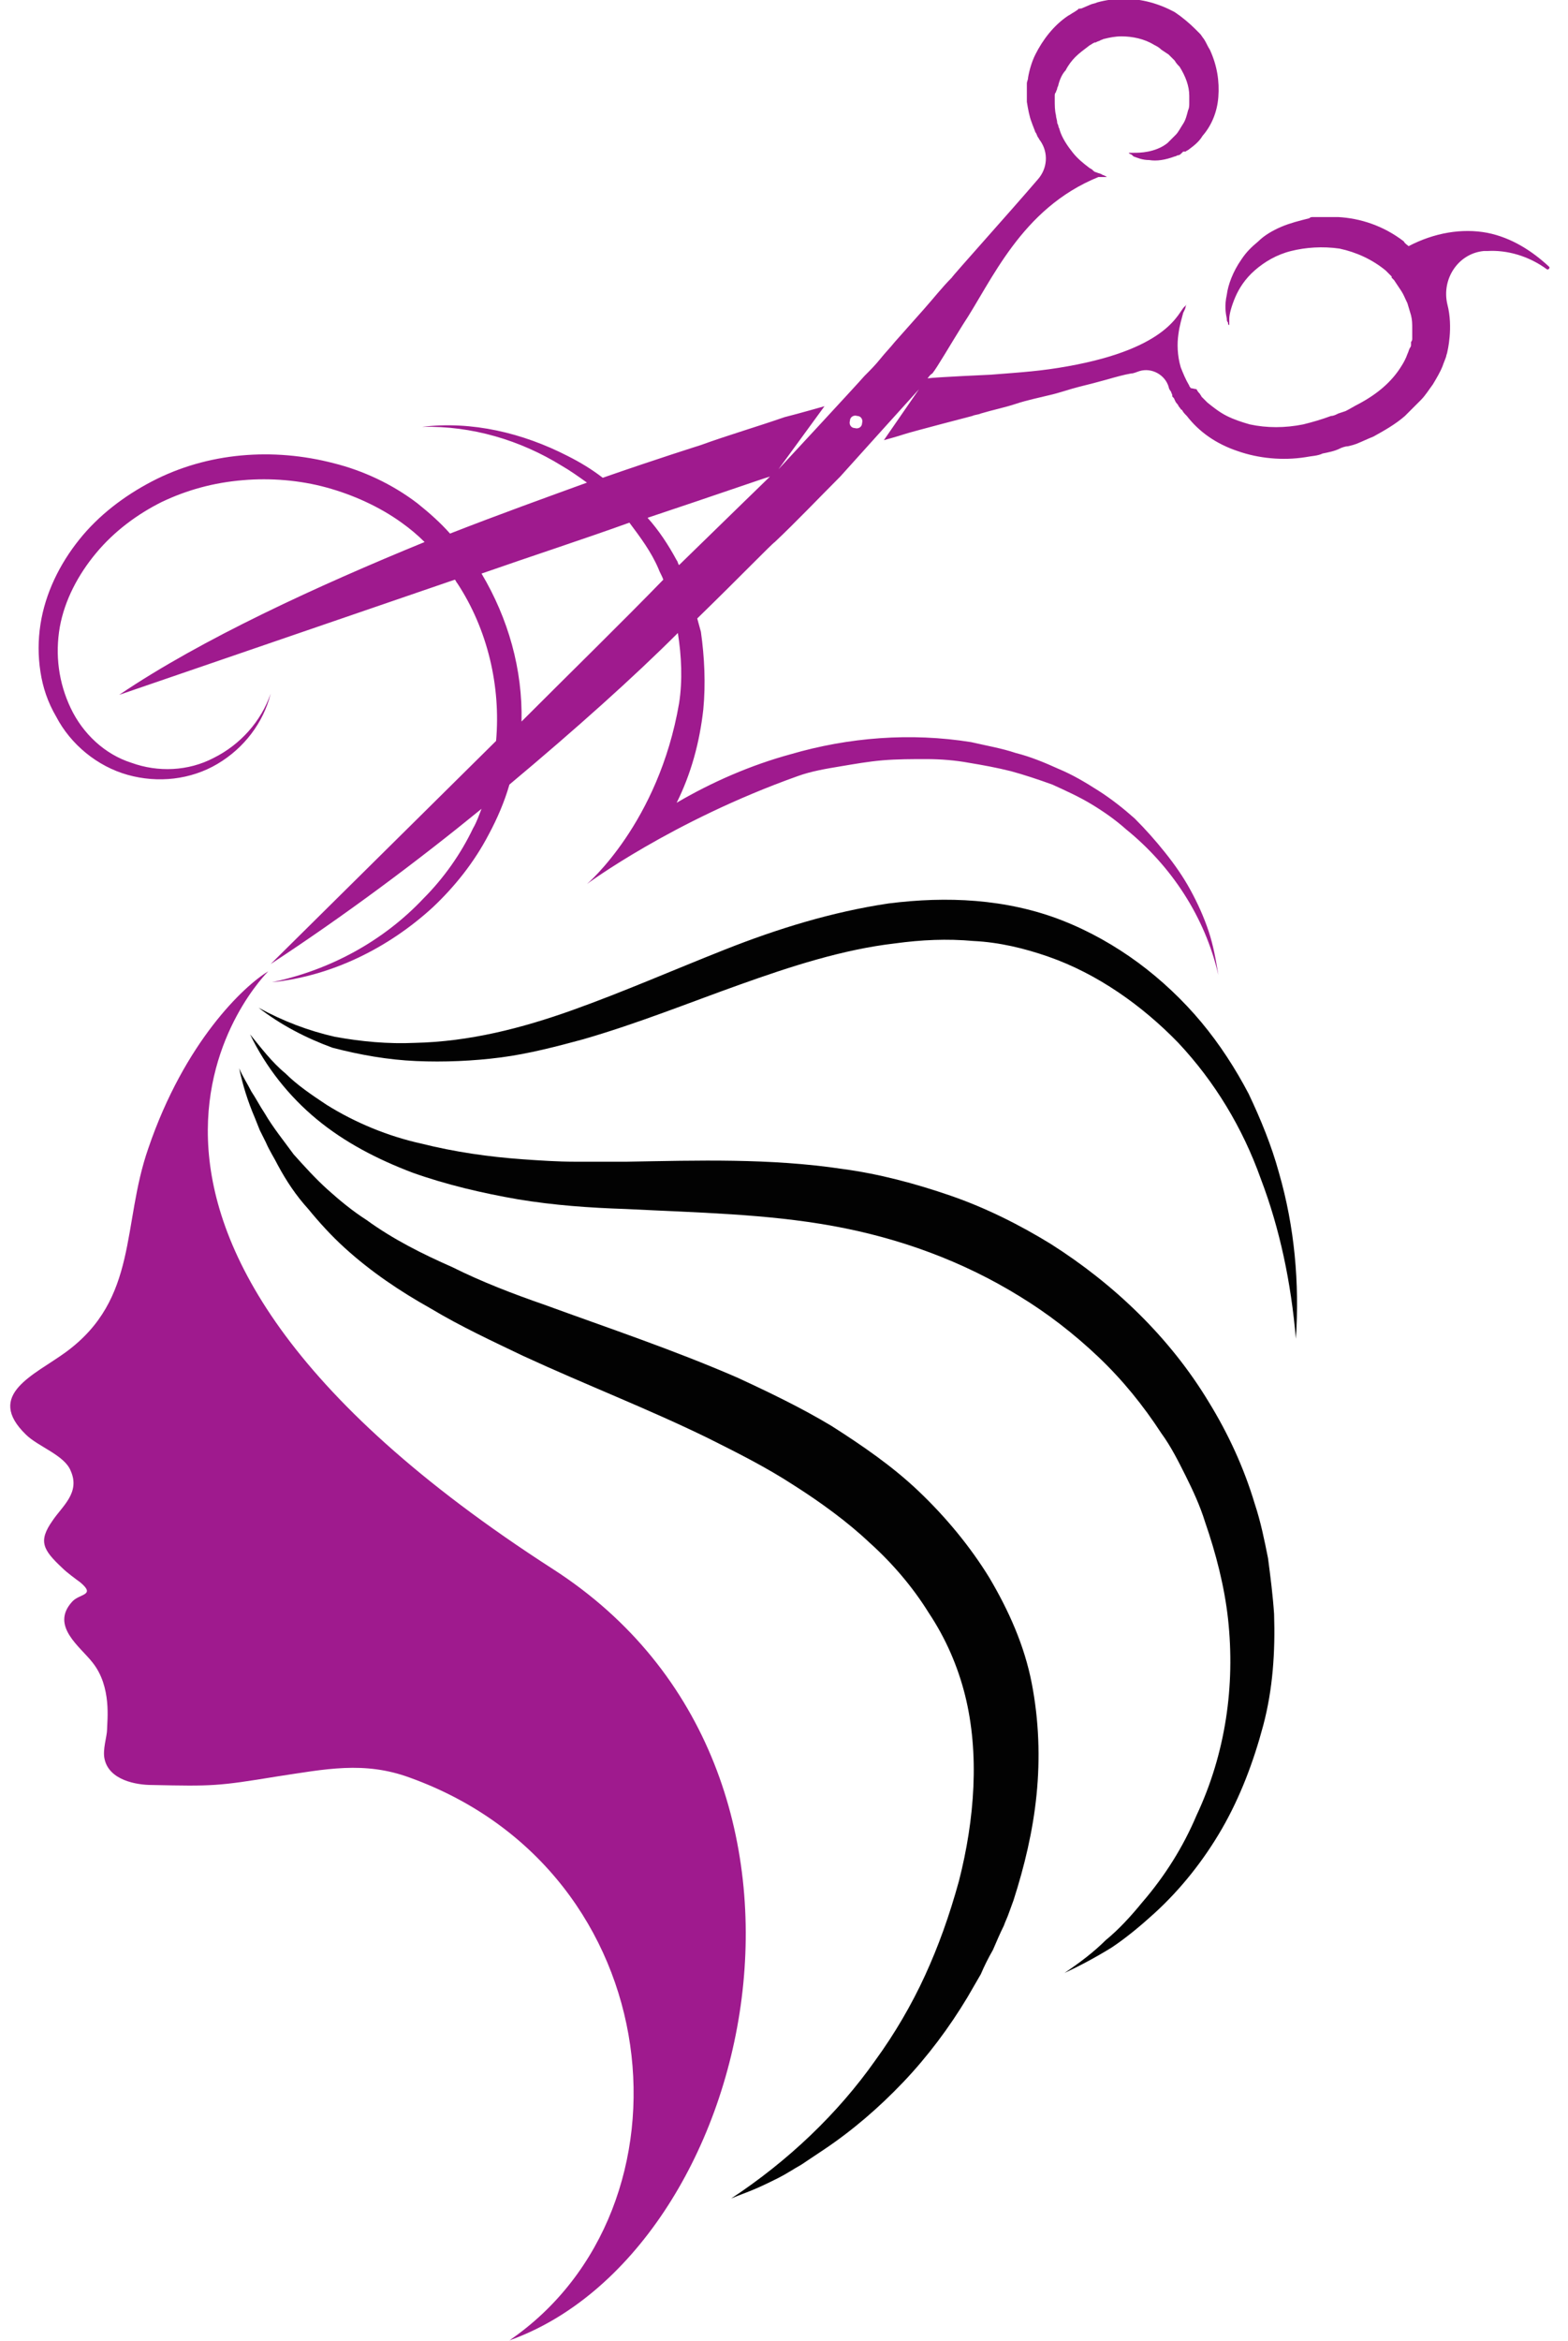 <svg width="61" height="91" viewBox="0 0 61 91" fill="none" xmlns="http://www.w3.org/2000/svg">
<path d="M35.988 76.798C35.47 77.929 34.81 79.061 34.055 80.098C32.594 82.172 30.661 84.011 28.445 85.472C28.775 85.331 29.058 85.237 29.388 85.095C29.718 84.954 30.001 84.812 30.284 84.671C30.567 84.53 30.849 84.341 31.18 84.153L31.604 83.87C31.745 83.775 31.887 83.681 32.028 83.587C33.16 82.832 34.197 81.937 35.14 80.947C36.083 79.957 36.931 78.825 37.638 77.647L38.157 76.751C38.298 76.421 38.44 76.138 38.628 75.808C38.77 75.478 38.911 75.148 39.053 74.865C39.1 74.724 39.194 74.535 39.241 74.394L39.43 73.875C39.854 72.555 40.184 71.188 40.325 69.773C40.467 68.359 40.42 66.898 40.137 65.436C39.854 63.975 39.241 62.608 38.487 61.335C37.733 60.109 36.79 58.977 35.752 57.987C34.715 56.997 33.537 56.196 32.358 55.442C31.18 54.734 29.907 54.122 28.681 53.556C26.182 52.471 23.637 51.623 21.185 50.727C19.959 50.303 18.733 49.831 17.602 49.266C16.423 48.747 15.292 48.181 14.255 47.427C13.736 47.097 13.218 46.673 12.746 46.248C12.275 45.824 11.85 45.353 11.426 44.881C11.049 44.363 10.625 43.844 10.295 43.278C10.106 42.995 9.965 42.713 9.776 42.43C9.635 42.147 9.446 41.864 9.305 41.534C9.446 42.194 9.635 42.807 9.918 43.467L10.106 43.938L10.342 44.41C10.483 44.74 10.672 45.023 10.813 45.306C11.143 45.919 11.52 46.484 11.992 47.003C12.416 47.521 12.888 48.04 13.406 48.511C14.443 49.454 15.575 50.209 16.753 50.869C17.932 51.576 19.158 52.142 20.336 52.707C22.788 53.839 25.239 54.782 27.549 55.913C28.681 56.479 29.812 57.044 30.897 57.752C31.934 58.412 32.971 59.166 33.82 59.968C34.715 60.769 35.517 61.712 36.13 62.702C36.79 63.692 37.261 64.776 37.544 65.908C38.11 68.171 37.921 70.716 37.308 73.121C36.931 74.488 36.507 75.666 35.988 76.798Z" fill="#020202"/>
<path d="M12.322 43.514C13.406 44.41 14.679 45.07 16.046 45.589C17.366 46.06 18.781 46.39 20.148 46.626C21.562 46.861 22.929 46.956 24.344 47.003C27.125 47.144 29.812 47.191 32.405 47.663C34.998 48.134 37.45 49.03 39.666 50.397C40.75 51.057 41.787 51.859 42.73 52.754C43.673 53.65 44.474 54.64 45.181 55.724C45.559 56.243 45.841 56.809 46.124 57.374C46.407 57.94 46.69 58.553 46.879 59.166C47.303 60.392 47.633 61.665 47.774 62.938C48.057 65.531 47.68 68.171 46.549 70.575C46.03 71.801 45.323 72.932 44.427 73.969C44.003 74.488 43.531 75.007 43.013 75.431C42.541 75.902 41.976 76.326 41.41 76.704C42.023 76.421 42.636 76.091 43.248 75.714C43.814 75.337 44.38 74.865 44.898 74.394C45.936 73.451 46.831 72.319 47.539 71.094C48.246 69.868 48.764 68.501 49.142 67.086C49.519 65.672 49.613 64.21 49.566 62.749C49.519 62.042 49.424 61.288 49.33 60.58C49.189 59.873 49.047 59.166 48.812 58.459C48.387 57.044 47.774 55.724 47.02 54.499C45.511 52 43.343 49.926 40.891 48.37C39.666 47.616 38.346 46.956 36.978 46.484C35.611 46.013 34.197 45.636 32.782 45.447C29.954 45.023 27.125 45.117 24.391 45.164C23.731 45.164 23.024 45.164 22.364 45.164C21.704 45.164 20.996 45.117 20.336 45.07C19.016 44.976 17.696 44.787 16.376 44.457C15.103 44.174 13.831 43.656 12.699 42.948C12.133 42.571 11.568 42.194 11.096 41.723C10.578 41.298 10.153 40.733 9.729 40.214C10.342 41.487 11.238 42.618 12.322 43.514Z" fill="#020202"/>
<path d="M19.818 90.988C29.341 87.594 33.82 68.925 21.515 61.005C0.489 47.474 10.436 37.763 10.436 37.763C9.493 38.328 7.183 40.497 5.769 44.646C4.732 47.616 5.392 50.492 2.563 52.566C1.337 53.462 -0.596 54.216 1.007 55.772C1.479 56.243 2.516 56.573 2.752 57.186C3.129 58.035 2.422 58.553 2.044 59.119C1.479 59.92 1.667 60.25 2.422 60.958C2.61 61.146 2.94 61.382 3.129 61.523C3.742 62.042 3.082 61.947 2.799 62.278C1.95 63.22 3.129 64.022 3.6 64.635C4.355 65.578 4.166 66.898 4.166 67.228C4.166 67.51 3.977 68.029 4.072 68.406C4.26 69.208 5.297 69.396 5.91 69.396C8.267 69.444 8.456 69.444 10.766 69.066C12.652 68.783 14.161 68.453 15.952 69.113C26.135 72.791 27.314 85.85 19.818 90.988Z" fill="#9F1A8E"/>
<path d="M57.863 9.052C56.873 8.863 55.789 9.052 54.799 9.57C54.752 9.523 54.657 9.476 54.61 9.382C53.809 8.769 52.913 8.486 52.064 8.439C51.829 8.439 51.64 8.439 51.452 8.439C51.404 8.439 51.357 8.439 51.31 8.439H51.263H51.216C51.169 8.439 51.122 8.439 51.074 8.439C51.027 8.439 50.98 8.439 50.933 8.486C50.556 8.58 50.179 8.675 49.849 8.816C49.519 8.957 49.189 9.146 48.953 9.382C48.67 9.617 48.481 9.806 48.293 10.089C47.963 10.56 47.774 11.079 47.727 11.456C47.633 11.88 47.68 12.163 47.727 12.399C47.727 12.446 47.727 12.493 47.774 12.54C47.774 12.588 47.774 12.635 47.822 12.635C47.822 12.588 47.822 12.588 47.822 12.54C47.822 12.493 47.822 12.446 47.822 12.399C47.822 12.21 47.916 11.88 48.057 11.55C48.199 11.22 48.434 10.843 48.812 10.513C49.189 10.183 49.66 9.9 50.226 9.759C50.792 9.617 51.452 9.57 52.112 9.665C52.772 9.806 53.385 10.089 53.903 10.513C53.95 10.56 53.997 10.607 54.092 10.702L54.139 10.749V10.796L54.233 10.89C54.327 11.032 54.422 11.173 54.516 11.315C54.61 11.456 54.657 11.598 54.752 11.786C54.799 11.928 54.846 12.116 54.893 12.258C54.94 12.446 54.94 12.588 54.94 12.776C54.94 12.823 54.94 12.87 54.94 12.918C54.94 12.965 54.94 13.012 54.94 13.059C54.94 13.106 54.94 13.106 54.94 13.153C54.94 13.2 54.94 13.248 54.893 13.295V13.342V13.389C54.893 13.436 54.893 13.483 54.846 13.53C54.799 13.625 54.799 13.672 54.752 13.766C54.705 13.908 54.61 14.096 54.516 14.238C54.139 14.85 53.573 15.322 52.866 15.699C52.677 15.793 52.536 15.888 52.347 15.982L52.206 16.029L52.064 16.076C51.97 16.123 51.876 16.171 51.782 16.171C51.404 16.312 51.074 16.406 50.697 16.5C49.99 16.642 49.283 16.642 48.623 16.5C48.293 16.406 48.01 16.312 47.727 16.171C47.444 16.029 47.209 15.841 46.973 15.652C46.926 15.605 46.879 15.558 46.831 15.51C46.784 15.463 46.784 15.463 46.737 15.416C46.737 15.369 46.69 15.369 46.69 15.322C46.643 15.275 46.596 15.228 46.549 15.133L46.313 15.086C46.313 15.039 46.266 15.039 46.266 14.992C46.124 14.756 46.03 14.52 45.936 14.285C45.794 13.813 45.794 13.342 45.841 13.012C45.889 12.635 45.983 12.352 46.03 12.163C46.077 12.069 46.124 11.975 46.124 11.928C46.124 11.88 46.171 11.833 46.171 11.833C46.171 11.833 46.171 11.833 46.124 11.88C46.124 11.88 46.124 11.88 46.077 11.928C45.841 12.116 45.511 13.53 41.551 14.238C40.514 14.426 39.76 14.473 38.534 14.568C38.534 14.568 36.413 14.662 36.083 14.709C36.13 14.662 36.177 14.568 36.271 14.52C36.46 14.285 36.978 13.389 37.45 12.635C38.581 10.938 39.713 8.109 42.73 6.883C42.777 6.883 42.824 6.883 42.871 6.883C43.013 6.883 43.06 6.883 43.06 6.883C43.06 6.883 43.013 6.836 42.871 6.789C42.824 6.742 42.73 6.742 42.636 6.694C42.589 6.694 42.541 6.647 42.494 6.6C42.447 6.553 42.4 6.553 42.353 6.506C42.164 6.364 41.928 6.176 41.74 5.94C41.551 5.704 41.316 5.374 41.221 5.044C41.221 4.997 41.174 4.95 41.174 4.903C41.174 4.856 41.127 4.809 41.127 4.762C41.127 4.667 41.08 4.573 41.08 4.479C41.033 4.29 41.033 4.102 41.033 3.866C41.033 3.819 41.033 3.772 41.033 3.724C41.033 3.677 41.033 3.63 41.08 3.583C41.08 3.536 41.127 3.489 41.127 3.442C41.127 3.394 41.174 3.347 41.174 3.3C41.221 3.112 41.316 2.876 41.457 2.734C41.551 2.546 41.693 2.357 41.834 2.216C41.976 2.074 42.164 1.933 42.353 1.791C42.4 1.744 42.447 1.744 42.494 1.697L42.589 1.65H42.636C42.683 1.603 42.777 1.603 42.824 1.556C42.871 1.556 42.919 1.509 42.966 1.509C43.154 1.461 43.39 1.414 43.626 1.414C44.05 1.414 44.521 1.509 44.898 1.744C44.993 1.791 45.087 1.839 45.181 1.933L45.323 2.027L45.464 2.121L45.511 2.169L45.559 2.216L45.606 2.263C45.653 2.31 45.653 2.31 45.7 2.357C45.747 2.451 45.841 2.546 45.889 2.593C46.124 2.97 46.266 3.347 46.266 3.724V3.819V3.866C46.266 3.913 46.266 3.96 46.266 4.007C46.266 4.102 46.266 4.196 46.219 4.29C46.171 4.479 46.124 4.667 46.03 4.809C45.936 4.95 45.841 5.139 45.747 5.233C45.7 5.28 45.7 5.28 45.653 5.327L45.606 5.374C45.559 5.422 45.559 5.422 45.511 5.469C45.464 5.516 45.464 5.516 45.417 5.563C45.181 5.752 44.898 5.846 44.663 5.893C44.427 5.94 44.239 5.94 44.097 5.94C44.05 5.94 43.956 5.94 43.956 5.94C43.908 5.94 43.908 5.94 43.908 5.94C43.908 5.94 43.908 5.94 43.956 5.987C44.003 5.987 44.05 6.034 44.097 6.082C44.239 6.129 44.427 6.223 44.71 6.223C44.993 6.27 45.323 6.223 45.7 6.082C45.747 6.082 45.794 6.034 45.841 6.034C45.889 6.034 45.936 5.987 45.983 5.94L46.03 5.893H46.077H46.124C46.171 5.846 46.219 5.846 46.266 5.799C46.454 5.657 46.643 5.516 46.784 5.28C47.114 4.903 47.35 4.384 47.397 3.772C47.444 3.159 47.35 2.546 47.067 1.933C46.973 1.791 46.926 1.65 46.831 1.509C46.784 1.461 46.737 1.367 46.69 1.32L46.643 1.273L46.596 1.226L46.549 1.179L46.501 1.131C46.266 0.896 45.983 0.66 45.7 0.471C45.087 0.141 44.427 -0.047 43.72 -0.047C43.39 -0.047 43.013 -5.41657e-06 42.683 0.094C42.589 0.141 42.494 0.141 42.4 0.189L42.07 0.33H42.023C41.976 0.377 42.023 0.33 41.976 0.33L41.928 0.377L41.787 0.471C41.693 0.519 41.646 0.566 41.551 0.613C40.986 0.99 40.561 1.556 40.278 2.121C40.137 2.404 40.043 2.734 39.995 3.017C39.995 3.112 39.948 3.159 39.948 3.253C39.948 3.347 39.948 3.394 39.948 3.489C39.948 3.583 39.948 3.63 39.948 3.724C39.948 3.819 39.948 3.866 39.948 3.96C39.995 4.243 40.043 4.526 40.137 4.762C40.184 4.903 40.231 4.997 40.278 5.139C40.325 5.186 40.325 5.233 40.373 5.327C40.42 5.374 40.42 5.422 40.467 5.469C40.797 5.94 40.75 6.553 40.373 6.977C39.241 8.297 37.073 10.702 37.025 10.796C36.648 11.173 36.318 11.598 35.941 12.022C35.564 12.446 35.187 12.87 34.81 13.295C34.621 13.53 34.432 13.719 34.244 13.955C34.055 14.19 33.867 14.379 33.631 14.615C33.348 14.945 30.284 18.245 30.284 18.245L32.075 15.793C32.075 15.793 31.085 16.076 30.52 16.218C29.435 16.595 28.304 16.925 27.267 17.302C27.125 17.349 25.616 17.82 23.448 18.575C23.024 18.245 22.552 17.962 22.081 17.726C20.336 16.831 18.356 16.359 16.423 16.595C18.356 16.548 20.242 17.113 21.845 18.103C22.175 18.292 22.505 18.528 22.835 18.763C21.279 19.329 19.441 19.989 17.508 20.744C17.131 20.319 16.706 19.942 16.235 19.565C15.245 18.811 14.113 18.292 12.982 18.009C10.625 17.396 8.079 17.585 5.91 18.716C4.826 19.282 3.836 20.036 3.082 20.979C2.327 21.922 1.762 23.053 1.573 24.279C1.479 24.892 1.479 25.505 1.573 26.118C1.667 26.731 1.856 27.297 2.186 27.862C2.752 28.947 3.789 29.795 4.967 30.125C6.146 30.455 7.419 30.314 8.456 29.701C9.493 29.088 10.248 28.098 10.53 26.966C10.153 28.051 9.352 28.947 8.315 29.465C7.325 29.984 6.146 30.031 5.109 29.654C4.072 29.324 3.223 28.522 2.752 27.532C2.28 26.542 2.139 25.458 2.327 24.374C2.516 23.336 3.034 22.346 3.742 21.498C4.449 20.649 5.345 19.989 6.287 19.518C7.277 19.046 8.315 18.763 9.446 18.669C10.53 18.575 11.662 18.669 12.699 18.952C13.736 19.235 14.773 19.706 15.622 20.319C15.952 20.555 16.235 20.791 16.518 21.073C12.369 22.771 7.843 24.845 4.637 27.014C4.637 27.014 11.238 24.751 17.696 22.535C17.743 22.582 17.743 22.629 17.791 22.676C18.969 24.468 19.488 26.684 19.299 28.805C14.773 33.284 10.53 37.48 10.53 37.48C13.406 35.594 16.188 33.52 18.733 31.445C18.639 31.681 18.545 31.964 18.404 32.2C17.932 33.19 17.272 34.132 16.471 34.934C14.915 36.584 12.84 37.715 10.578 38.187C12.888 37.951 15.103 36.867 16.848 35.264C17.696 34.462 18.451 33.52 19.016 32.435C19.346 31.822 19.629 31.162 19.818 30.502C22.411 28.334 24.674 26.306 26.371 24.609C26.512 25.505 26.559 26.448 26.418 27.344C25.616 32.011 22.835 34.368 22.835 34.368C22.835 34.368 26.135 31.917 31.038 30.172C31.557 29.984 32.122 29.889 32.688 29.795C33.254 29.701 33.773 29.607 34.338 29.559C34.904 29.512 35.47 29.512 36.035 29.512C36.601 29.512 37.167 29.559 37.685 29.654C38.251 29.748 38.77 29.842 39.336 29.984C39.854 30.125 40.42 30.314 40.938 30.502C41.457 30.738 41.976 30.974 42.447 31.257C42.919 31.54 43.39 31.869 43.814 32.247C45.559 33.661 46.879 35.641 47.397 37.904C47.303 37.338 47.209 36.773 47.02 36.207C46.831 35.641 46.596 35.123 46.313 34.604C46.03 34.085 45.7 33.614 45.323 33.142C44.946 32.671 44.569 32.247 44.144 31.822C43.72 31.445 43.248 31.068 42.73 30.738C42.211 30.408 41.74 30.125 41.174 29.889C40.656 29.654 40.09 29.418 39.524 29.277C38.958 29.088 38.393 28.994 37.78 28.852C35.422 28.475 33.018 28.664 30.755 29.324C29.2 29.748 27.691 30.408 26.324 31.209C26.889 30.078 27.219 28.852 27.361 27.579C27.455 26.589 27.408 25.552 27.267 24.562C27.219 24.374 27.172 24.232 27.125 24.044C28.869 22.346 30.001 21.168 30.142 21.073C30.991 20.272 31.84 19.376 32.688 18.528C33.065 18.103 35.752 15.133 35.752 15.133L34.385 17.113C34.385 17.113 34.904 16.972 35.187 16.878C35.47 16.783 37.827 16.171 37.827 16.171C37.921 16.123 38.063 16.123 38.157 16.076C38.628 15.935 39.1 15.841 39.524 15.699C39.948 15.558 40.42 15.463 40.797 15.369C41.221 15.275 41.598 15.133 41.976 15.039C42.353 14.945 42.73 14.85 43.06 14.756C43.39 14.662 43.72 14.568 44.003 14.52C44.097 14.52 44.191 14.473 44.333 14.426C44.804 14.285 45.323 14.568 45.464 15.039C45.464 15.086 45.511 15.18 45.559 15.228C45.559 15.275 45.606 15.322 45.606 15.369V15.416L45.653 15.463C45.7 15.51 45.7 15.605 45.794 15.699C45.841 15.746 45.841 15.793 45.889 15.841C45.936 15.888 45.936 15.935 45.983 15.935C46.03 16.029 46.077 16.076 46.171 16.171C46.643 16.783 47.303 17.255 48.151 17.538C48.953 17.82 49.896 17.915 50.792 17.773C51.027 17.726 51.263 17.726 51.452 17.632C51.687 17.585 51.923 17.538 52.112 17.443C52.206 17.396 52.347 17.349 52.442 17.349L52.63 17.302L52.772 17.255C53.007 17.16 53.196 17.066 53.432 16.972C53.856 16.736 54.28 16.5 54.657 16.171C54.705 16.123 54.752 16.076 54.799 16.029L54.893 15.935L54.94 15.888L54.987 15.841L55.035 15.793L55.129 15.699C55.176 15.652 55.223 15.605 55.27 15.558C55.459 15.369 55.6 15.133 55.742 14.945C55.883 14.709 56.025 14.473 56.119 14.238C56.166 14.096 56.213 14.002 56.26 13.86C56.26 13.813 56.307 13.719 56.307 13.672C56.307 13.672 56.543 12.729 56.307 11.833C56.072 10.843 56.732 9.853 57.722 9.759C57.769 9.759 57.816 9.759 57.863 9.759C58.617 9.712 59.466 9.947 60.173 10.466C60.22 10.513 60.315 10.419 60.267 10.372C59.608 9.759 58.806 9.24 57.863 9.052ZM20.289 28.051C20.336 26.024 19.771 24.044 18.733 22.299C20.761 21.592 22.788 20.932 24.485 20.319C24.909 20.885 25.334 21.451 25.616 22.111C25.664 22.252 25.758 22.393 25.805 22.535C24.202 24.185 22.222 26.118 20.289 28.051ZM26.418 21.969C26.371 21.922 26.371 21.828 26.324 21.781C25.994 21.168 25.616 20.602 25.192 20.131C27.88 19.235 29.765 18.575 29.954 18.528C29.86 18.622 28.445 19.989 26.418 21.969ZM33.254 16.642C33.112 16.642 33.018 16.5 33.065 16.359C33.065 16.218 33.207 16.123 33.348 16.171C33.49 16.171 33.584 16.312 33.537 16.453C33.537 16.595 33.395 16.689 33.254 16.642Z" fill="#9F1A8E"/>
<path d="M16.188 41.251C17.272 41.298 18.404 41.251 19.488 41.11C20.572 40.968 21.656 40.685 22.694 40.403C24.815 39.79 26.795 38.988 28.775 38.281C30.755 37.574 32.782 36.914 34.81 36.678C35.847 36.537 36.837 36.49 37.874 36.584C38.864 36.631 39.854 36.867 40.797 37.197C42.683 37.857 44.427 39.083 45.841 40.544C47.256 42.053 48.34 43.844 49.047 45.824C49.801 47.804 50.226 49.879 50.414 52.047C50.556 49.879 50.367 47.71 49.754 45.589C49.471 44.551 49.047 43.514 48.576 42.524C48.057 41.534 47.444 40.591 46.737 39.743C46.03 38.894 45.181 38.093 44.286 37.432C43.39 36.773 42.4 36.207 41.316 35.782C40.231 35.358 39.1 35.123 37.968 35.028C36.837 34.934 35.705 34.981 34.574 35.123C32.358 35.453 30.237 36.112 28.209 36.914C26.182 37.715 24.249 38.564 22.269 39.271C20.289 39.978 18.262 40.497 16.141 40.544C15.103 40.591 14.066 40.497 13.029 40.308C11.992 40.073 11.002 39.695 10.059 39.177C10.908 39.837 11.898 40.355 12.935 40.733C14.019 41.016 15.103 41.204 16.188 41.251Z" fill="#020202"/>
</svg>
